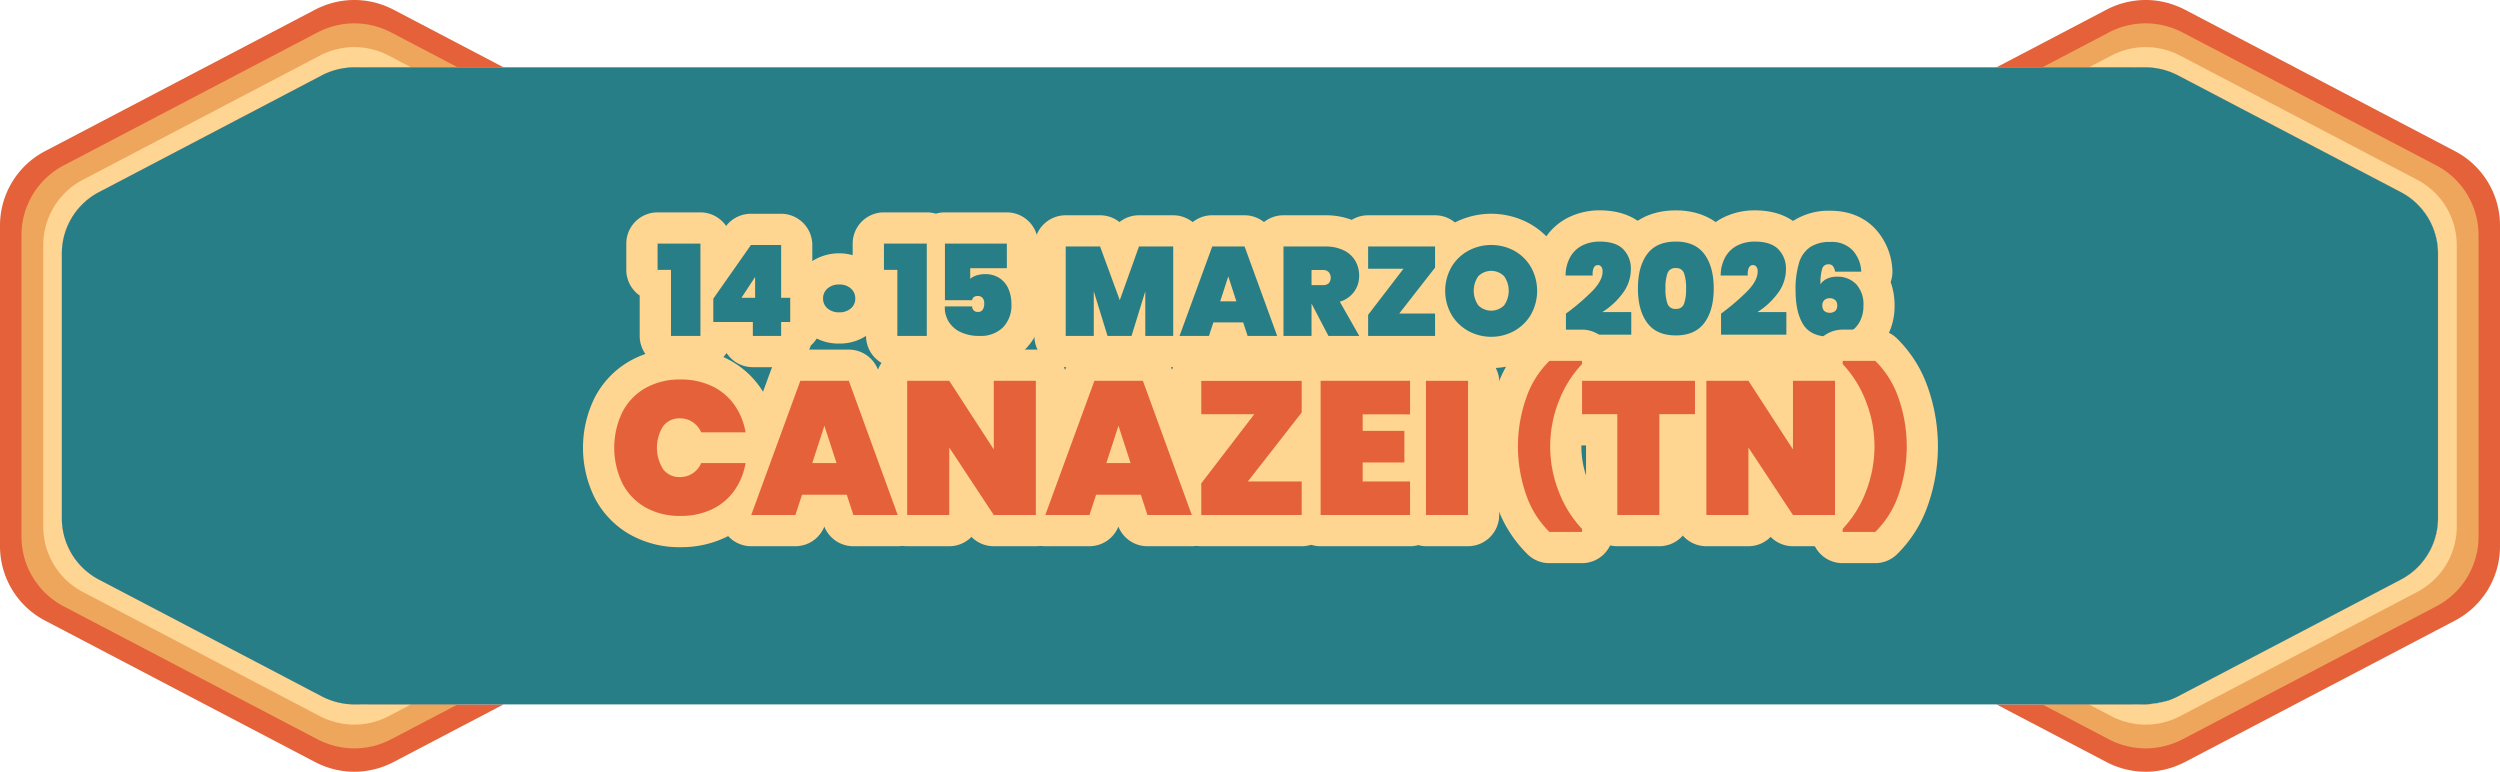 <svg id="Raggruppa_2757" data-name="Raggruppa 2757" xmlns="http://www.w3.org/2000/svg" xmlns:xlink="http://www.w3.org/1999/xlink" width="614.979" height="189.84" viewBox="0 0 614.979 189.84">
  <defs>
    <clipPath id="clip-path">
      <rect id="Rettangolo_1791" data-name="Rettangolo 1791" width="614.979" height="189.84" fill="none"/>
    </clipPath>
  </defs>
  <g id="Raggruppa_2756" data-name="Raggruppa 2756" clip-path="url(#clip-path)">
    <path id="Tracciato_7423" data-name="Tracciato 7423" d="M603.879,37.17,537.429,2.36c-.49-.25-.98-.49-1.49-.69A20.583,20.583,0,0,0,527.829,0a20.845,20.845,0,0,0-9.61,2.36l-5.46,2.86-10.82,5.67-10.83,5.67h32.46a3.822,3.822,0,0,1,1.4.25h.01a16.06,16.06,0,0,1,2.85-.25,17.47,17.47,0,0,1,7.92,1.95l3.35,1.75,5.64,2.96,45.87,24.03a17.038,17.038,0,0,1,9.16,15.13v65.08a17.038,17.038,0,0,1-9.16,15.13l-45.87,24.03-5.64,2.96-3.35,1.75a17.47,17.47,0,0,1-7.92,1.95,16.06,16.06,0,0,1-2.85-.25h-.01a3.822,3.822,0,0,1-1.4.25h-32.46l10.83,5.67,10.82,5.67,5.46,2.86a20.845,20.845,0,0,0,9.61,2.36,20.583,20.583,0,0,0,8.11-1.67c.51-.2,1-.44,1.49-.69l66.45-34.81a20.64,20.64,0,0,0,11.1-18.34V55.51a20.64,20.64,0,0,0-11.1-18.34" fill="#e46139"/>
    <path id="Tracciato_7424" data-name="Tracciato 7424" d="M599.279,40.67l-55.25-28.95-7.18-3.76a19.894,19.894,0,0,0-9.02-2.22,19.6,19.6,0,0,0-9.03,2.22l-5.59,2.93-10.82,5.67h21.18a3.822,3.822,0,0,1,1.4.25h.01a16.06,16.06,0,0,1,2.85-.25,17.47,17.47,0,0,1,7.92,1.95l3.35,1.75,5.64,2.96,45.87,24.03a17.038,17.038,0,0,1,9.16,15.13v65.08a17.038,17.038,0,0,1-9.16,15.13l-45.87,24.03-5.64,2.96-3.35,1.75a17.47,17.47,0,0,1-7.92,1.95,16.06,16.06,0,0,1-2.85-.25h-.01a3.822,3.822,0,0,1-1.4.25h-21.18l10.82,5.67,5.59,2.93a19.6,19.6,0,0,0,9.03,2.22,19.894,19.894,0,0,0,9.02-2.22l7.18-3.76,55.25-28.95a19.366,19.366,0,0,0,10.42-17.22V57.89a19.366,19.366,0,0,0-10.42-17.22" fill="#eea65c"/>
    <path id="Tracciato_7425" data-name="Tracciato 7425" d="M594.6,44.22,544.739,18.1l-5.74-3v-.01l-2.74-1.43a18.247,18.247,0,0,0-5.27-1.79,17.6,17.6,0,0,0-3.16-.28,18.374,18.374,0,0,0-8.44,2.07l-5.54,2.9h9.72a3.822,3.822,0,0,1,1.4.25h.01a16.06,16.06,0,0,1,2.85-.25,17.47,17.47,0,0,1,7.92,1.95l3.35,1.75,5.64,2.96,45.87,24.03a17.038,17.038,0,0,1,9.16,15.13v65.08a17.038,17.038,0,0,1-9.16,15.13l-45.87,24.03-5.64,2.96-3.35,1.75a17.47,17.47,0,0,1-7.92,1.95,16.06,16.06,0,0,1-2.85-.25h-.01a3.822,3.822,0,0,1-1.4.25h-9.72l5.54,2.9a18.374,18.374,0,0,0,8.44,2.07,17.6,17.6,0,0,0,3.16-.28,18.247,18.247,0,0,0,5.27-1.79l2.74-1.43v-.01l5.74-3,49.86-26.12a18.145,18.145,0,0,0,9.74-16.1V60.32a18.145,18.145,0,0,0-9.74-16.1" fill="#ffd593"/>
    <path id="Tracciato_7426" data-name="Tracciato 7426" d="M11.1,152.67l66.45,34.81c.49.25.98.49,1.49.69a20.583,20.583,0,0,0,8.11,1.67,20.845,20.845,0,0,0,9.61-2.36l5.46-2.86,10.82-5.67,10.83-5.67H91.41a3.822,3.822,0,0,1-1.4-.25H90a16.06,16.06,0,0,1-2.85.25,17.469,17.469,0,0,1-7.92-1.95l-3.35-1.75-5.64-2.96L24.37,142.59a17.038,17.038,0,0,1-9.16-15.13V62.38a17.038,17.038,0,0,1,9.16-15.13L70.24,23.22l5.64-2.96,3.35-1.75a17.469,17.469,0,0,1,7.92-1.95,16.06,16.06,0,0,1,2.85.25h.01a3.822,3.822,0,0,1,1.4-.25h32.46l-10.83-5.67L102.22,5.22,96.76,2.36A20.845,20.845,0,0,0,87.15,0a20.583,20.583,0,0,0-8.11,1.67c-.51.2-1,.44-1.49.69L11.1,37.17A20.64,20.64,0,0,0,0,55.51v78.82a20.64,20.64,0,0,0,11.1,18.34" fill="#e46139"/>
    <path id="Tracciato_7427" data-name="Tracciato 7427" d="M15.7,149.17l55.25,28.95,7.18,3.76a19.894,19.894,0,0,0,9.02,2.22,19.6,19.6,0,0,0,9.03-2.22l5.59-2.93,10.82-5.67H91.41a3.822,3.822,0,0,1-1.4-.25H90a16.06,16.06,0,0,1-2.85.25,17.469,17.469,0,0,1-7.92-1.95l-3.35-1.75-5.64-2.96L24.37,142.59a17.038,17.038,0,0,1-9.16-15.13V62.38a17.038,17.038,0,0,1,9.16-15.13L70.24,23.22l5.64-2.96,3.35-1.75a17.469,17.469,0,0,1,7.92-1.95,16.06,16.06,0,0,1,2.85.25h.01a3.822,3.822,0,0,1,1.4-.25h21.18l-10.82-5.67L96.18,7.96a19.6,19.6,0,0,0-9.03-2.22,19.894,19.894,0,0,0-9.02,2.22l-7.18,3.76L15.7,40.67A19.366,19.366,0,0,0,5.28,57.89v74.06A19.366,19.366,0,0,0,15.7,149.17" fill="#eea65c"/>
    <path id="Tracciato_7428" data-name="Tracciato 7428" d="M20.38,145.62l49.86,26.12,5.74,3v.01l2.74,1.43a18.248,18.248,0,0,0,5.27,1.79,17.6,17.6,0,0,0,3.16.28,18.374,18.374,0,0,0,8.44-2.07l5.54-2.9H91.41a3.822,3.822,0,0,1-1.4-.25H90a16.06,16.06,0,0,1-2.85.25,17.469,17.469,0,0,1-7.92-1.95l-3.35-1.75-5.64-2.96L24.37,142.59a17.038,17.038,0,0,1-9.16-15.13V62.38a17.038,17.038,0,0,1,9.16-15.13L70.24,23.22l5.64-2.96,3.35-1.75a17.469,17.469,0,0,1,7.92-1.95,16.06,16.06,0,0,1,2.85.25h.01a3.822,3.822,0,0,1,1.4-.25h9.72l-5.54-2.9a18.374,18.374,0,0,0-8.44-2.07,17.6,17.6,0,0,0-3.16.28,18.247,18.247,0,0,0-5.27,1.79l-2.74,1.43v.01l-5.74,3L20.38,44.22a18.145,18.145,0,0,0-9.74,16.1v69.2a18.145,18.145,0,0,0,9.74,16.1" fill="#ffd593"/>
    <path id="Tracciato_7429" data-name="Tracciato 7429" d="M599.72,62.38v65.08a17.038,17.038,0,0,1-9.16,15.13l-45.87,24.03-5.64,2.96-3.35,1.75c-.365.19-.74.368-1.121.531,0,0-.567.244-1.159.449a27.142,27.142,0,0,1-5.64.97H87.15a17.511,17.511,0,0,1-7.93-1.95l-3.02-1.58-5.64-2.96-46.2-24.2a17.048,17.048,0,0,1-9.15-15.13V62.38a17.048,17.048,0,0,1,9.15-15.13l46.2-24.2,5.64-2.96,3.02-1.58a17.511,17.511,0,0,1,7.93-1.95H527.78a17.668,17.668,0,0,1,5.64.97,17.314,17.314,0,0,1,2.28.98l3.35,1.75,5.64,2.96,45.87,24.03a17.038,17.038,0,0,1,9.16,15.13" fill="#277e86"/>
    <path id="Tracciato_7430" data-name="Tracciato 7430" d="M165.042,90.322a7.682,7.682,0,0,1-7.683-7.683V72.693a7.672,7.672,0,0,1-3.293-6.306V59.925a7.682,7.682,0,0,1,7.683-7.683h10.533a7.682,7.682,0,0,1,7.683,7.683V82.639a7.682,7.682,0,0,1-7.683,7.683Z" fill="#ffd592"/>
    <path id="Tracciato_7431" data-name="Tracciato 7431" d="M161.749,66.387V59.925h10.533V82.639h-7.24V66.387Z" fill="#ffd592"/>
    <path id="Tracciato_7432" data-name="Tracciato 7432" d="M185.178,90.322a7.675,7.675,0,0,1-6.391-3.418h-3.336a7.683,7.683,0,0,1-7.683-7.683V73.472a7.684,7.684,0,0,1,1.393-4.412l9.26-13.2a7.685,7.685,0,0,1,6.291-3.272h7.426a7.682,7.682,0,0,1,7.683,7.683v7.569a7.652,7.652,0,0,1,2.237,5.419v5.966a7.659,7.659,0,0,1-2.6,5.763,7.682,7.682,0,0,1-7.317,5.338Z" fill="#ffd592"/>
    <path id="Tracciato_7433" data-name="Tracciato 7433" d="M175.451,79.221V73.472l9.261-13.2h7.425V73.255h2.238v5.966h-2.238v3.418h-6.959V79.221Zm10.286-11.092-3.356,5.126h3.356Z" fill="#ffd592"/>
    <path id="Tracciato_7434" data-name="Tracciato 7434" d="M206.431,84.511a11.762,11.762,0,0,1-7.99-2.9,10.976,10.976,0,0,1-.039-16.349,12.354,12.354,0,0,1,16.028,0,10.973,10.973,0,0,1-.055,16.361,11.763,11.763,0,0,1-7.944,2.889" fill="#ffd592"/>
    <path id="Tracciato_7435" data-name="Tracciato 7435" d="M203.542,75.865a3.1,3.1,0,0,1-1.089-2.423,3.181,3.181,0,0,1,1.089-2.47,4.7,4.7,0,0,1,5.747,0,3.178,3.178,0,0,1,1.089,2.47,3.1,3.1,0,0,1-1.089,2.423,4.768,4.768,0,0,1-5.747,0" fill="#ffd592"/>
    <path id="Tracciato_7436" data-name="Tracciato 7436" d="M220.724,90.322a7.682,7.682,0,0,1-7.683-7.683V72.693a7.672,7.672,0,0,1-3.293-6.306V59.925a7.682,7.682,0,0,1,7.683-7.683h10.533a7.682,7.682,0,0,1,7.683,7.683V82.639a7.682,7.682,0,0,1-7.683,7.683Z" fill="#ffd592"/>
    <path id="Tracciato_7437" data-name="Tracciato 7437" d="M217.431,66.387V59.925h10.533V82.639h-7.24V66.387Z" fill="#ffd592"/>
    <path id="Tracciato_7438" data-name="Tracciato 7438" d="M240.922,90.322a18.2,18.2,0,0,1-7.941-1.689,14.379,14.379,0,0,1-6.179-5.5,14.207,14.207,0,0,1-2.074-8c.007-.23.023-.457.05-.681-.015-.2-.023-.4-.023-.609V59.925a7.682,7.682,0,0,1,7.683-7.683h15.227a7.683,7.683,0,0,1,7.683,7.683v6.059a7.656,7.656,0,0,1-.26,1.987c.013.03.027.059.039.089a16.887,16.887,0,0,1,1.339,6.718,14.851,14.851,0,0,1-15.544,15.544" fill="#ffd592"/>
    <path id="Tracciato_7439" data-name="Tracciato 7439" d="M247.665,65.985h-9.012V68.6a4.277,4.277,0,0,1,1.539-.84,6.815,6.815,0,0,1,2.128-.311,6.193,6.193,0,0,1,3.573,1,6.012,6.012,0,0,1,2.176,2.655,9.227,9.227,0,0,1,.715,3.683,7.765,7.765,0,0,1-2.1,5.795,7.855,7.855,0,0,1-5.764,2.066,10.568,10.568,0,0,1-4.614-.931,6.794,6.794,0,0,1-2.952-2.58,6.649,6.649,0,0,1-.948-3.761h6.711a1.488,1.488,0,0,0,.342.934,1.339,1.339,0,0,0,1.119.434,1.286,1.286,0,0,0,1.151-.559,2.73,2.73,0,0,0,.372-1.523,1.973,1.973,0,0,0-.42-1.366,1.524,1.524,0,0,0-1.2-.466,1.421,1.421,0,0,0-.994.311.935.935,0,0,0-.342.714h-6.713V59.925h15.227Z" fill="#ffd592"/>
    <path id="Tracciato_7440" data-name="Tracciato 7440" d="M281.72,90.322a7.767,7.767,0,0,1-1.7-.187,7.759,7.759,0,0,1-1.69.187h-5.905a7.759,7.759,0,0,1-1.69-.187,7.767,7.767,0,0,1-1.7.187h-6.9a7.682,7.682,0,0,1-7.683-7.683v-22a7.683,7.683,0,0,1,7.683-7.683H270.6a7.674,7.674,0,0,1,4.785,1.673,7.679,7.679,0,0,1,4.786-1.673h8.421a7.683,7.683,0,0,1,7.683,7.683v22a7.682,7.682,0,0,1-7.683,7.683Z" fill="#ffd592"/>
    <path id="Tracciato_7441" data-name="Tracciato 7441" d="M288.588,60.64v22H281.72V71.671l-3.386,10.968h-5.9l-3.386-10.968V82.639h-6.9v-22H270.6l4.847,13.206,4.724-13.206Z" fill="#ffd592"/>
    <path id="Tracciato_7442" data-name="Tracciato 7442" d="M306.89,90.322a7.673,7.673,0,0,1-4.754-1.648,7.678,7.678,0,0,1-4.755,1.648H290.14A7.682,7.682,0,0,1,282.925,80l8.048-22a7.684,7.684,0,0,1,7.216-5.044h7.955a7.685,7.685,0,0,1,7.219,5.052l8.016,22a7.683,7.683,0,0,1-7.219,10.314Z" fill="#ffd592"/>
    <path id="Tracciato_7443" data-name="Tracciato 7443" d="M305.8,79.315h-7.334l-1.087,3.324h-7.24l8.049-22h7.954l8.017,22h-7.27Zm-1.678-5.19L302.134,68l-1.988,6.121Z" fill="#ffd592"/>
    <path id="Tracciato_7444" data-name="Tracciato 7444" d="M326.776,90.322a7.7,7.7,0,0,1-2.079-.286,7.747,7.747,0,0,1-2.085.286h-6.9a7.682,7.682,0,0,1-7.683-7.683v-22a7.683,7.683,0,0,1,7.683-7.683h10.254a17.709,17.709,0,0,1,8,1.76,14.15,14.15,0,0,1,6.049,5.588,14.806,14.806,0,0,1,1.989,7.544,14.322,14.322,0,0,1-2.546,8.223l1.574,2.772a7.683,7.683,0,0,1-6.679,11.479Z" fill="#ffd592"/>
    <path id="Tracciato_7445" data-name="Tracciato 7445" d="M326.775,82.639l-4.132-7.893h-.032v7.893h-6.9v-22h10.254a10.134,10.134,0,0,1,4.569.948,6.588,6.588,0,0,1,2.843,2.578,7.209,7.209,0,0,1,.947,3.683,6.537,6.537,0,0,1-1.228,3.915,6.744,6.744,0,0,1-3.526,2.455l4.786,8.421Zm-4.164-12.492h2.735a2.161,2.161,0,0,0,1.491-.449,2.164,2.164,0,0,0-.016-2.782,2.028,2.028,0,0,0-1.475-.5h-2.735Z" fill="#ffd592"/>
    <path id="Tracciato_7446" data-name="Tracciato 7446" d="M336.532,90.322a7.682,7.682,0,0,1-7.683-7.683v-5.19a7.672,7.672,0,0,1,1.588-4.676l.824-1.075a7.66,7.66,0,0,1-2.412-5.59V60.639a7.683,7.683,0,0,1,7.683-7.683H353a7.683,7.683,0,0,1,7.683,7.683v5.19a7.685,7.685,0,0,1-1.625,4.728l-.78,1a7.659,7.659,0,0,1,2.4,5.584v5.5A7.682,7.682,0,0,1,353,90.322Z" fill="#ffd592"/>
    <path id="Tracciato_7447" data-name="Tracciato 7447" d="M344.177,77.139H353v5.5H336.533V77.45l8.7-11.342h-8.7V60.64H353v5.19Z" fill="#ffd592"/>
    <path id="Tracciato_7448" data-name="Tracciato 7448" d="M366.829,90.539a19.072,19.072,0,0,1-9.472-2.448,18.543,18.543,0,0,1-6.965-6.832,19.53,19.53,0,0,1,0-19.429,18.424,18.424,0,0,1,7-6.832,19.627,19.627,0,0,1,18.879.01,18.373,18.373,0,0,1,6.964,6.851,19.624,19.624,0,0,1,0,19.372,18.465,18.465,0,0,1-6.965,6.86,19.013,19.013,0,0,1-9.441,2.448" fill="#ffd592"/>
    <path id="Tracciato_7449" data-name="Tracciato 7449" d="M361.127,81.4a10.918,10.918,0,0,1-4.118-4.041,11.857,11.857,0,0,1,0-11.62,10.79,10.79,0,0,1,4.118-4.025,11.946,11.946,0,0,1,11.387,0,10.724,10.724,0,0,1,4.087,4.025,11.953,11.953,0,0,1,0,11.62,10.829,10.829,0,0,1-4.1,4.041,11.807,11.807,0,0,1-11.371,0M370,75.1a6.265,6.265,0,0,0,0-7.147,4.5,4.5,0,0,0-6.37,0,6.265,6.265,0,0,0,0,7.147,4.5,4.5,0,0,0,6.37,0" fill="#ffd592"/>
    <path id="Tracciato_7450" data-name="Tracciato 7450" d="M385.191,90.012a7.683,7.683,0,0,1-7.683-7.683v-5.19a7.68,7.68,0,0,1,1.54-4.614,7.718,7.718,0,0,1-1.63-4.991,16.989,16.989,0,0,1,2.428-8.579,14.627,14.627,0,0,1,6.293-5.621,17.276,17.276,0,0,1,7.349-1.589c4.8,0,8.617,1.429,11.348,4.249a14.408,14.408,0,0,1,4.01,10.238,16.991,16.991,0,0,1-1.187,6.286,7.641,7.641,0,0,1,1.28,4.249v5.562a7.682,7.682,0,0,1-7.682,7.683Z" fill="#ffd592"/>
    <path id="Tracciato_7451" data-name="Tracciato 7451" d="M391.779,71.5q2.424-2.531,2.425-4.738a1.8,1.8,0,0,0-.327-1.151,1.049,1.049,0,0,0-.854-.4,1.09,1.09,0,0,0-.979.637,3.565,3.565,0,0,0-.265,1.943H385.1a9.431,9.431,0,0,1,1.26-4.754,7.047,7.047,0,0,1,3.03-2.735,9.59,9.59,0,0,1,4.1-.87q3.975,0,5.827,1.911a6.752,6.752,0,0,1,1.847,4.894,9.812,9.812,0,0,1-2,5.888,17.98,17.98,0,0,1-5.018,4.646h7.115v5.562H385.192V77.139a53.646,53.646,0,0,0,6.587-5.64" fill="#ffd592"/>
    <path id="Tracciato_7452" data-name="Tracciato 7452" d="M412.225,90.2c-7.136,0-11.128-3.379-13.22-6.213-2.512-3.4-3.786-7.787-3.786-13.03s1.276-9.631,3.794-13.028c2.1-2.824,6.088-6.183,13.212-6.183,7.094,0,11.087,3.365,13.187,6.188,2.534,3.411,3.819,7.791,3.819,13.023,0,5.251-1.285,9.642-3.816,13.049-2.1,2.827-6.1,6.194-13.19,6.194" fill="#ffd592"/>
    <path id="Tracciato_7453" data-name="Tracciato 7453" d="M405.186,62.5q2.285-3.075,7.04-3.076,4.722,0,7.023,3.092t2.3,8.437q0,5.375-2.3,8.466t-7.023,3.094q-4.755,0-7.04-3.094T402.9,70.956q0-5.376,2.283-8.453m9.06,4.708a1.96,1.96,0,0,0-2.02-1.258,1.981,1.981,0,0,0-2.051,1.258,10.726,10.726,0,0,0-.5,3.745,10.843,10.843,0,0,0,.5,3.776,1.981,1.981,0,0,0,2.051,1.258,1.96,1.96,0,0,0,2.02-1.258,10.9,10.9,0,0,0,.5-3.776,10.782,10.782,0,0,0-.5-3.745" fill="#ffd592"/>
    <path id="Tracciato_7454" data-name="Tracciato 7454" d="M423.349,90.012a7.682,7.682,0,0,1-7.683-7.683v-5.19a7.68,7.68,0,0,1,1.54-4.614,7.7,7.7,0,0,1-1.63-4.984A16.994,16.994,0,0,1,418,58.96a14.649,14.649,0,0,1,6.292-5.624,17.277,17.277,0,0,1,7.354-1.591c4.8,0,8.621,1.431,11.349,4.254A14.4,14.4,0,0,1,447,66.232a17.012,17.012,0,0,1-1.188,6.286,7.637,7.637,0,0,1,1.281,4.249v5.562a7.682,7.682,0,0,1-7.683,7.683Z" fill="#ffd592"/>
    <path id="Tracciato_7455" data-name="Tracciato 7455" d="M429.937,71.5q2.424-2.531,2.423-4.738a1.8,1.8,0,0,0-.325-1.151,1.053,1.053,0,0,0-.856-.4,1.086,1.086,0,0,0-.977.637,3.556,3.556,0,0,0-.265,1.943h-6.681a9.431,9.431,0,0,1,1.258-4.754,7.058,7.058,0,0,1,3.03-2.735,9.59,9.59,0,0,1,4.1-.87q3.978,0,5.827,1.911a6.749,6.749,0,0,1,1.849,4.894,9.819,9.819,0,0,1-2,5.888,17.943,17.943,0,0,1-5.019,4.646h7.117v5.562H423.35V77.139a53.724,53.724,0,0,0,6.587-5.64" fill="#ffd592"/>
    <path id="Tracciato_7456" data-name="Tracciato 7456" d="M450.352,90.539c-7.932,0-11.719-4.124-13.27-6.58C435.009,80.684,434,76.59,434,71.453a29.263,29.263,0,0,1,1.264-9.261,14.827,14.827,0,0,1,5.8-7.838,16.25,16.25,0,0,1,9.13-2.517c5.906,0,9.414,2.55,11.318,4.689a16.085,16.085,0,0,1,3.995,9.834,7.674,7.674,0,0,1-.423,3.016,17.012,17.012,0,0,1,.965,5.836,15.663,15.663,0,0,1-1.982,7.85,14.2,14.2,0,0,1-5.927,5.686,16.8,16.8,0,0,1-7.791,1.791" fill="#ffd592"/>
    <path id="Tracciato_7457" data-name="Tracciato 7457" d="M450.865,65.455a1.346,1.346,0,0,0-1.1-.434,1.536,1.536,0,0,0-1.569,1.2,12.984,12.984,0,0,0-.389,3.713,3.776,3.776,0,0,1,1.616-1.367,5.545,5.545,0,0,1,2.393-.5,6.359,6.359,0,0,1,4.769,1.833,7.309,7.309,0,0,1,1.786,5.314,8.07,8.07,0,0,1-.977,4.055,6.628,6.628,0,0,1-2.781,2.657,9.161,9.161,0,0,1-4.258.932q-4.879,0-6.773-3t-1.9-8.4a22.154,22.154,0,0,1,.87-6.836,7.116,7.116,0,0,1,2.751-3.854,8.725,8.725,0,0,1,4.893-1.242,7.078,7.078,0,0,1,5.578,2.112,8.326,8.326,0,0,1,2.067,5.19h-6.432a3.152,3.152,0,0,0-.544-1.368m-2.1,8.359a1.7,1.7,0,0,0-.5,1.306,1.806,1.806,0,0,0,.48,1.382,2.252,2.252,0,0,0,2.7,0,1.807,1.807,0,0,0,.481-1.382,1.708,1.708,0,0,0-.5-1.306,2.15,2.15,0,0,0-2.673,0" fill="#ffd592"/>
    <path id="Tracciato_7458" data-name="Tracciato 7458" d="M161.763,66.383V59.92H172.3V82.635h-7.24V66.383Z" fill="#277e86"/>
    <path id="Tracciato_7459" data-name="Tracciato 7459" d="M175.466,79.217V73.469l9.26-13.207h7.425V73.25h2.238v5.967h-2.238v3.418h-6.96V79.217Zm10.285-11.094L182.4,73.25h3.356Z" fill="#277e86"/>
    <path id="Tracciato_7460" data-name="Tracciato 7460" d="M203.556,75.862a3.1,3.1,0,0,1-1.088-2.424,3.181,3.181,0,0,1,1.088-2.471,4.158,4.158,0,0,1,2.89-.978,4.117,4.117,0,0,1,2.859.978,3.183,3.183,0,0,1,1.087,2.471,3.1,3.1,0,0,1-1.087,2.424,4.152,4.152,0,0,1-2.859.963,4.194,4.194,0,0,1-2.89-.963" fill="#277e86"/>
    <path id="Tracciato_7461" data-name="Tracciato 7461" d="M217.445,66.383V59.92h10.534V82.635h-7.24V66.383Z" fill="#277e86"/>
    <path id="Tracciato_7462" data-name="Tracciato 7462" d="M247.679,65.981h-9.011V68.59a4.308,4.308,0,0,1,1.538-.839,6.786,6.786,0,0,1,2.128-.311,6.209,6.209,0,0,1,3.574.994,6.024,6.024,0,0,1,2.175,2.658,9.219,9.219,0,0,1,.715,3.682,7.764,7.764,0,0,1-2.1,5.795,7.85,7.85,0,0,1-5.763,2.066,10.576,10.576,0,0,1-4.615-.931,6.8,6.8,0,0,1-2.952-2.58,6.653,6.653,0,0,1-.948-3.76h6.712a1.469,1.469,0,0,0,.342.931,1.333,1.333,0,0,0,1.119.436,1.285,1.285,0,0,0,1.149-.559,2.719,2.719,0,0,0,.373-1.523,1.984,1.984,0,0,0-.419-1.367,1.527,1.527,0,0,0-1.2-.465,1.432,1.432,0,0,0-.994.31.945.945,0,0,0-.342.715h-6.712V59.92h15.226Z" fill="#277e86"/>
    <path id="Tracciato_7463" data-name="Tracciato 7463" d="M288.6,60.635v22h-6.867V71.666l-3.387,10.969h-5.9l-3.387-10.969V82.635h-6.9v-22h8.452l4.846,13.207,4.724-13.207Z" fill="#277e86"/>
    <path id="Tracciato_7464" data-name="Tracciato 7464" d="M305.816,79.311h-7.334l-1.087,3.324h-7.24l8.047-22h7.956l8.016,22H306.9Zm-1.679-5.19L302.149,68l-1.989,6.121Z" fill="#277e86"/>
    <path id="Tracciato_7465" data-name="Tracciato 7465" d="M326.789,82.635l-4.132-7.892h-.031v7.892h-6.9v-22h10.253a10.154,10.154,0,0,1,4.569.947,6.6,6.6,0,0,1,2.843,2.581,7.2,7.2,0,0,1,.947,3.681,6.542,6.542,0,0,1-1.227,3.916,6.757,6.757,0,0,1-3.527,2.455l4.785,8.42Zm-4.163-12.492h2.734a2.157,2.157,0,0,0,1.492-.449,2.166,2.166,0,0,0-.016-2.781,2.03,2.03,0,0,0-1.476-.5h-2.734Z" fill="#277e86"/>
    <path id="Tracciato_7466" data-name="Tracciato 7466" d="M344.19,77.135h8.825v5.5H336.546V77.446l8.7-11.342h-8.7V60.635h16.469v5.189Z" fill="#277e86"/>
    <path id="Tracciato_7467" data-name="Tracciato 7467" d="M361.141,81.393a10.916,10.916,0,0,1-4.117-4.041,11.846,11.846,0,0,1,0-11.621,10.8,10.8,0,0,1,4.117-4.024,11.941,11.941,0,0,1,11.388,0,10.74,10.74,0,0,1,4.086,4.024,11.955,11.955,0,0,1,0,11.621,10.827,10.827,0,0,1-4.1,4.041,11.809,11.809,0,0,1-11.372,0m8.871-6.293a6.268,6.268,0,0,0,0-7.146,4.5,4.5,0,0,0-6.37,0,6.268,6.268,0,0,0,0,7.146,4.5,4.5,0,0,0,6.37,0" fill="#277e86"/>
    <path id="Tracciato_7468" data-name="Tracciato 7468" d="M391.8,71.494q2.422-2.529,2.423-4.737a1.8,1.8,0,0,0-.326-1.15,1.049,1.049,0,0,0-.855-.4,1.088,1.088,0,0,0-.978.637,3.559,3.559,0,0,0-.264,1.942h-6.682a9.448,9.448,0,0,1,1.259-4.755,7.057,7.057,0,0,1,3.029-2.733,9.587,9.587,0,0,1,4.1-.87q3.977,0,5.826,1.911a6.748,6.748,0,0,1,1.849,4.894,9.82,9.82,0,0,1-2,5.889,18.008,18.008,0,0,1-5.019,4.644h7.116v5.563H385.207v-5.19a53.569,53.569,0,0,0,6.588-5.641" fill="#277e86"/>
    <path id="Tracciato_7469" data-name="Tracciato 7469" d="M405.2,62.5q2.285-3.076,7.038-3.076,4.724,0,7.023,3.092t2.3,8.435q0,5.376-2.3,8.467T412.24,82.51q-4.753,0-7.038-3.092t-2.284-8.467q0-5.376,2.284-8.451m9.058,4.707a1.956,1.956,0,0,0-2.02-1.258,1.978,1.978,0,0,0-2.05,1.258,10.727,10.727,0,0,0-.5,3.744,10.847,10.847,0,0,0,.5,3.776,1.978,1.978,0,0,0,2.05,1.257,1.956,1.956,0,0,0,2.02-1.257,10.871,10.871,0,0,0,.5-3.776,10.752,10.752,0,0,0-.5-3.744" fill="#277e86"/>
    <path id="Tracciato_7470" data-name="Tracciato 7470" d="M429.951,71.494q2.423-2.529,2.423-4.737a1.8,1.8,0,0,0-.326-1.15,1.049,1.049,0,0,0-.855-.4,1.088,1.088,0,0,0-.978.637,3.559,3.559,0,0,0-.264,1.942h-6.682a9.448,9.448,0,0,1,1.259-4.755,7.057,7.057,0,0,1,3.029-2.733,9.587,9.587,0,0,1,4.1-.87q3.977,0,5.826,1.911a6.748,6.748,0,0,1,1.849,4.894,9.82,9.82,0,0,1-2,5.889,18.008,18.008,0,0,1-5.019,4.644h7.116v5.563H423.363v-5.19a53.566,53.566,0,0,0,6.588-5.641" fill="#277e86"/>
    <path id="Tracciato_7471" data-name="Tracciato 7471" d="M450.879,65.452a1.35,1.35,0,0,0-1.1-.436,1.538,1.538,0,0,0-1.568,1.2,12.948,12.948,0,0,0-.389,3.713,3.774,3.774,0,0,1,1.615-1.367,5.547,5.547,0,0,1,2.394-.5,6.352,6.352,0,0,1,4.769,1.834,7.313,7.313,0,0,1,1.787,5.314,8.086,8.086,0,0,1-.979,4.055,6.62,6.62,0,0,1-2.781,2.656,9.154,9.154,0,0,1-4.257.932q-4.878,0-6.773-3t-1.9-8.4a22.081,22.081,0,0,1,.87-6.836,7.106,7.106,0,0,1,2.749-3.854,8.735,8.735,0,0,1,4.895-1.244,7.078,7.078,0,0,1,5.577,2.113,8.322,8.322,0,0,1,2.066,5.19h-6.431a3.152,3.152,0,0,0-.544-1.367m-2.1,8.359a1.7,1.7,0,0,0-.5,1.305,1.811,1.811,0,0,0,.481,1.383,2.252,2.252,0,0,0,2.7,0,1.811,1.811,0,0,0,.482-1.383,1.7,1.7,0,0,0-.5-1.305,2.146,2.146,0,0,0-2.673,0" fill="#277e86"/>
    <path id="Tracciato_7472" data-name="Tracciato 7472" d="M167.4,134.6A24.7,24.7,0,0,1,154.9,131.45a21.934,21.934,0,0,1-8.646-9.063,27.815,27.815,0,0,1,0-24.5A21.943,21.943,0,0,1,154.9,88.82,24.73,24.73,0,0,1,167.4,85.672a25.314,25.314,0,0,1,10.971,2.356,21.824,21.824,0,0,1,8.422,6.979,24.134,24.134,0,0,1,4.158,10,7.678,7.678,0,0,1-.872,5.124,7.685,7.685,0,0,1,.872,5.126,24.166,24.166,0,0,1-4.154,10,21.9,21.9,0,0,1-8.425,6.984A25.346,25.346,0,0,1,167.4,134.6" fill="#ffd592"/>
    <path id="Tracciato_7473" data-name="Tracciato 7473" d="M153.071,101.42a14.311,14.311,0,0,1,5.663-5.943,17.063,17.063,0,0,1,8.669-2.121,17.615,17.615,0,0,1,7.667,1.609,14.181,14.181,0,0,1,5.5,4.544,16.479,16.479,0,0,1,2.82,6.852H172.484a5.927,5.927,0,0,0-2.122-2.541,5.577,5.577,0,0,0-3.146-.909,4.937,4.937,0,0,0-4.124,1.957,9.909,9.909,0,0,0,0,10.535,4.931,4.931,0,0,0,4.124,1.957,5.562,5.562,0,0,0,3.146-.909,5.91,5.91,0,0,0,2.122-2.539h10.907a16.471,16.471,0,0,1-2.82,6.85,14.185,14.185,0,0,1-5.5,4.546,17.643,17.643,0,0,1-7.667,1.607,17.053,17.053,0,0,1-8.669-2.121,14.294,14.294,0,0,1-5.663-5.941,20.158,20.158,0,0,1,0-17.433" fill="#ffd592"/>
    <path id="Tracciato_7474" data-name="Tracciato 7474" d="M209.911,134.365a7.686,7.686,0,0,1-7.133-4.824,7.679,7.679,0,0,1-7.13,4.824h-10.86a7.682,7.682,0,0,1-7.215-10.323l12.071-33A7.685,7.685,0,0,1,196.86,86h11.932a7.683,7.683,0,0,1,7.219,5.052l12.024,33a7.683,7.683,0,0,1-7.219,10.314Z" fill="#ffd592"/>
    <path id="Tracciato_7475" data-name="Tracciato 7475" d="M208.278,121.7h-11l-1.632,4.987H184.788l12.072-33h11.932l12.024,33h-10.9Zm-2.516-7.784-2.984-9.183-2.982,9.183Z" fill="#ffd592"/>
    <path id="Tracciato_7476" data-name="Tracciato 7476" d="M244.448,134.365a7.692,7.692,0,0,1-5.477-2.294,7.662,7.662,0,0,1-5.476,2.294H223.147a7.682,7.682,0,0,1-7.683-7.683v-33A7.682,7.682,0,0,1,223.147,86h10.348a7.681,7.681,0,0,1,5.477,2.294A7.658,7.658,0,0,1,244.448,86H254.8a7.682,7.682,0,0,1,7.683,7.683v33a7.682,7.682,0,0,1-7.683,7.683Z" fill="#ffd592"/>
    <path id="Tracciato_7477" data-name="Tracciato 7477" d="M254.8,126.682H244.447l-10.953-16.593v16.593H223.147v-33h10.347l10.953,16.873V93.682H254.8Z" fill="#ffd592"/>
    <path id="Tracciato_7478" data-name="Tracciato 7478" d="M282.247,134.365a7.683,7.683,0,0,1-7.131-4.823,7.679,7.679,0,0,1-7.13,4.823H257.125a7.681,7.681,0,0,1-7.215-10.323l12.07-33A7.686,7.686,0,0,1,269.2,86h11.932a7.685,7.685,0,0,1,7.219,5.052l12.026,33a7.685,7.685,0,0,1-7.219,10.314Z" fill="#ffd592"/>
    <path id="Tracciato_7479" data-name="Tracciato 7479" d="M280.617,121.7h-11l-1.631,4.987H257.125l12.072-33h11.932l12.026,33H282.248Zm-2.518-7.784-2.982-9.183-2.984,9.183Z" fill="#ffd592"/>
    <path id="Tracciato_7480" data-name="Tracciato 7480" d="M295.484,134.365a7.682,7.682,0,0,1-7.683-7.683V118.9a7.683,7.683,0,0,1,1.586-4.676l3.831-4.992a7.687,7.687,0,0,1-5.417-7.344v-8.2A7.682,7.682,0,0,1,295.484,86h24.7a7.682,7.682,0,0,1,7.683,7.683v7.784a7.681,7.681,0,0,1-1.625,4.725l-3.816,4.89a7.688,7.688,0,0,1,5.441,7.351v8.25a7.682,7.682,0,0,1-7.683,7.683Z" fill="#ffd592"/>
    <path id="Tracciato_7481" data-name="Tracciato 7481" d="M306.95,118.433h13.238v8.25h-24.7V118.9l13.051-17.013H295.484v-8.2h24.7v7.783Z" fill="#ffd592"/>
    <path id="Tracciato_7482" data-name="Tracciato 7482" d="M324.847,134.365a7.682,7.682,0,0,1-7.683-7.683v-33A7.682,7.682,0,0,1,324.847,86h22a7.682,7.682,0,0,1,7.683,7.683v8.249a7.649,7.649,0,0,1-1.4,4.423s0,7.573,0,7.651a7.639,7.639,0,0,1,1.4,4.427v8.25a7.682,7.682,0,0,1-7.683,7.683Z" fill="#ffd592"/>
    <path id="Tracciato_7483" data-name="Tracciato 7483" d="M335.195,101.932v4.055h10.254v7.784H335.195v4.662h11.654v8.249h-22v-33h22v8.25Z" fill="#ffd592"/>
    <rect id="Rettangolo_1788" data-name="Rettangolo 1788" width="25.714" height="48.366" rx="7.683" transform="translate(343.079 85.999)" fill="#ffd592"/>
    <rect id="Rettangolo_1789" data-name="Rettangolo 1789" width="10.348" height="33" transform="translate(350.762 93.682)" fill="#ffd592"/>
    <path id="Tracciato_7484" data-name="Tracciato 7484" d="M381.135,138.533a7.679,7.679,0,0,1-5.285-2.107,31.049,31.049,0,0,1-7.586-11.878,43.66,43.66,0,0,1,0-29.472,31.081,31.081,0,0,1,7.584-11.88,7.686,7.686,0,0,1,5.287-2.108h8.011a7.682,7.682,0,0,1,7.683,7.683v.787a7.681,7.681,0,0,1-2.115,5.294,20.078,20.078,0,0,0-4.138,6.689,22.65,22.65,0,0,0,0,16.577,20.093,20.093,0,0,0,4.138,6.69,7.68,7.68,0,0,1,2.115,5.294v.748a7.682,7.682,0,0,1-7.683,7.683Z" fill="#ffd592"/>
    <path id="Tracciato_7485" data-name="Tracciato 7485" d="M375.463,121.866a35.99,35.99,0,0,1,0-24.11,23.385,23.385,0,0,1,5.671-8.985h8.012v.787a27.847,27.847,0,0,0-5.728,9.19,30.342,30.342,0,0,0,0,22.163,27.847,27.847,0,0,0,5.728,9.19v.749h-8.012a23.373,23.373,0,0,1-5.671-8.984" fill="#ffd592"/>
    <path id="Tracciato_7486" data-name="Tracciato 7486" d="M397.833,134.365a7.682,7.682,0,0,1-7.683-7.683V109.569h-.987a7.683,7.683,0,0,1-7.683-7.683v-8.2A7.683,7.683,0,0,1,389.163,86h27.779a7.682,7.682,0,0,1,7.683,7.683v8.2a7.683,7.683,0,0,1-7.683,7.683h-1.078v17.113a7.682,7.682,0,0,1-7.683,7.683Z" fill="#ffd592"/>
    <path id="Tracciato_7487" data-name="Tracciato 7487" d="M416.942,93.682v8.2h-8.761v24.8H397.833v-24.8h-8.67v-8.2Z" fill="#ffd592"/>
    <path id="Tracciato_7488" data-name="Tracciato 7488" d="M441.04,134.365a7.692,7.692,0,0,1-5.477-2.294,7.662,7.662,0,0,1-5.476,2.294H419.739a7.682,7.682,0,0,1-7.683-7.683v-33A7.682,7.682,0,0,1,419.739,86h10.348a7.681,7.681,0,0,1,5.477,2.294A7.658,7.658,0,0,1,441.04,86h10.348a7.682,7.682,0,0,1,7.683,7.683v33a7.682,7.682,0,0,1-7.683,7.683Z" fill="#ffd592"/>
    <path id="Tracciato_7489" data-name="Tracciato 7489" d="M451.388,126.682H441.04l-10.953-16.593v16.593H419.74v-33h10.347l10.953,16.873V93.682h10.348Z" fill="#ffd592"/>
    <path id="Tracciato_7490" data-name="Tracciato 7490" d="M453.269,138.533a7.682,7.682,0,0,1-7.683-7.683V130.1a7.68,7.68,0,0,1,2.114-5.292,20.177,20.177,0,0,0,4.141-6.695,22.662,22.662,0,0,0,0-16.574,20.16,20.16,0,0,0-4.14-6.691,7.684,7.684,0,0,1-2.114-5.292v-.787a7.682,7.682,0,0,1,7.683-7.683h8.011a7.684,7.684,0,0,1,5.289,2.11,31.087,31.087,0,0,1,7.582,11.876,43.679,43.679,0,0,1,0,29.473,31.08,31.08,0,0,1-7.584,11.877,7.68,7.68,0,0,1-5.287,2.109Z" fill="#ffd592"/>
    <path id="Tracciato_7491" data-name="Tracciato 7491" d="M453.269,130.85V130.1a27.933,27.933,0,0,0,5.728-9.19,30.345,30.345,0,0,0,0-22.164,27.923,27.923,0,0,0-5.728-9.19v-.787h8.011a23.406,23.406,0,0,1,5.672,8.985,36.022,36.022,0,0,1,0,24.11,23.387,23.387,0,0,1-5.672,8.984Z" fill="#ffd592"/>
    <path id="Tracciato_7492" data-name="Tracciato 7492" d="M153.084,101.418a14.3,14.3,0,0,1,5.663-5.943,17.069,17.069,0,0,1,8.67-2.121,17.661,17.661,0,0,1,7.667,1.607,14.174,14.174,0,0,1,5.5,4.545,16.492,16.492,0,0,1,2.82,6.851H172.5a5.912,5.912,0,0,0-2.121-2.539,5.565,5.565,0,0,0-3.146-.91,4.932,4.932,0,0,0-4.125,1.959,9.917,9.917,0,0,0,0,10.533,4.933,4.933,0,0,0,4.125,1.957,5.571,5.571,0,0,0,3.146-.908,5.894,5.894,0,0,0,2.121-2.541H183.4a16.468,16.468,0,0,1-2.82,6.852,14.166,14.166,0,0,1-5.5,4.545,17.632,17.632,0,0,1-7.667,1.607,17.068,17.068,0,0,1-8.67-2.119,14.305,14.305,0,0,1-5.663-5.943,20.174,20.174,0,0,1,0-17.432" fill="#e46139"/>
    <path id="Tracciato_7493" data-name="Tracciato 7493" d="M208.293,121.694h-11l-1.631,4.986H184.8l12.073-33H208.8l12.026,33H209.924Zm-2.517-7.785-2.983-9.182-2.983,9.182Z" fill="#e46139"/>
    <path id="Tracciato_7494" data-name="Tracciato 7494" d="M254.809,126.68H244.461l-10.953-16.594V126.68H223.161v-33h10.347l10.953,16.873V93.68h10.348Z" fill="#e46139"/>
    <path id="Tracciato_7495" data-name="Tracciato 7495" d="M280.631,121.694h-11L268,126.68H257.139l12.073-33h11.931l12.026,33H282.262Zm-2.517-7.785-2.983-9.182-2.983,9.182Z" fill="#e46139"/>
    <path id="Tracciato_7496" data-name="Tracciato 7496" d="M306.965,118.43H320.2v8.25H295.5V118.9l13.051-17.014H295.5v-8.2h24.7v7.785Z" fill="#e46139"/>
    <path id="Tracciato_7497" data-name="Tracciato 7497" d="M335.21,101.93v4.055h10.254v7.785H335.21v4.66h11.652v8.25h-22v-33h22v8.25Z" fill="#e46139"/>
    <rect id="Rettangolo_1790" data-name="Rettangolo 1790" width="10.348" height="33" transform="translate(350.777 93.68)" fill="#e46139"/>
    <path id="Tracciato_7498" data-name="Tracciato 7498" d="M375.478,121.864a36,36,0,0,1,0-24.109,23.387,23.387,0,0,1,5.67-8.985h8.013v.787a27.881,27.881,0,0,0-5.729,9.19,30.339,30.339,0,0,0,0,22.162,27.865,27.865,0,0,0,5.729,9.191v.748h-8.013a23.376,23.376,0,0,1-5.67-8.984" fill="#e46139"/>
    <path id="Tracciato_7499" data-name="Tracciato 7499" d="M416.956,93.68v8.2h-8.763v24.8H397.847v-24.8h-8.67v-8.2Z" fill="#e46139"/>
    <path id="Tracciato_7500" data-name="Tracciato 7500" d="M451.4,126.68H441.053L430.1,110.086V126.68H419.753v-33H430.1l10.953,16.873V93.68H451.4Z" fill="#e46139"/>
    <path id="Tracciato_7501" data-name="Tracciato 7501" d="M453.282,130.848V130.1a27.847,27.847,0,0,0,5.728-9.191,30.342,30.342,0,0,0,0-22.163,27.858,27.858,0,0,0-5.728-9.189V88.77h8.012a23.378,23.378,0,0,1,5.671,8.984,36.006,36.006,0,0,1,0,24.11,23.385,23.385,0,0,1-5.671,8.984Z" fill="#e46139"/>
  </g>
</svg>
